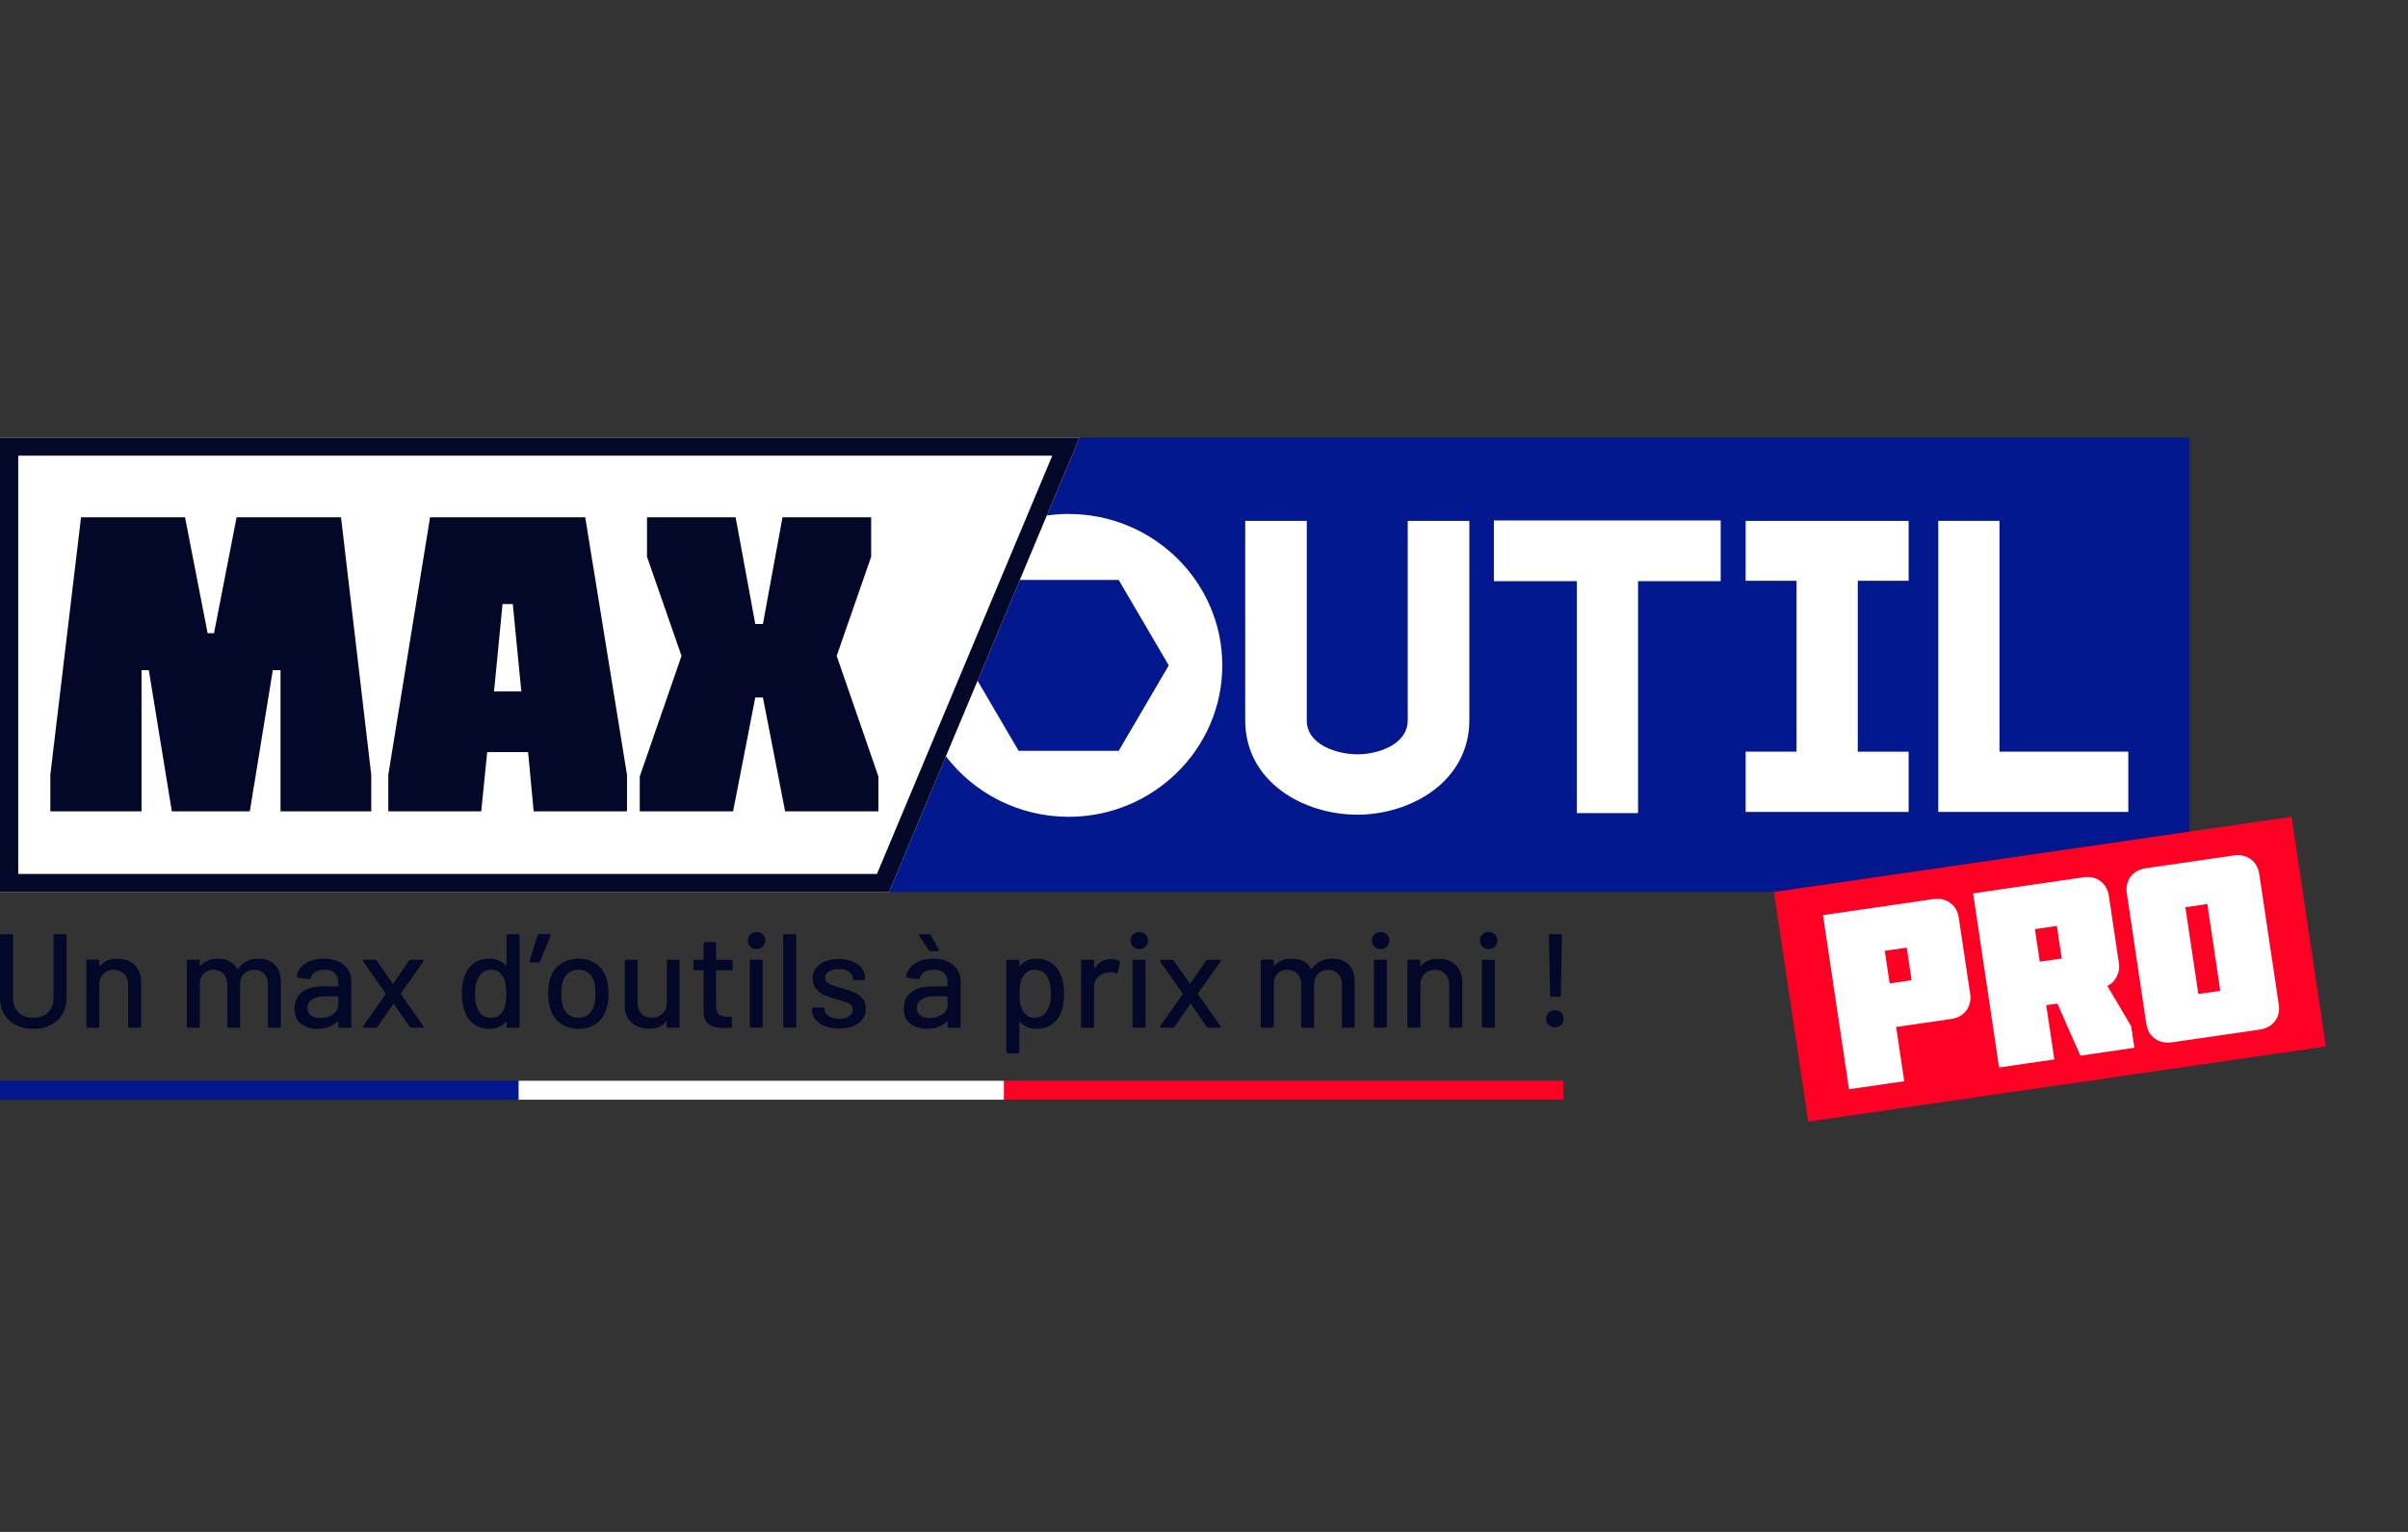 <svg width="176" height="112" viewBox="0 0 176 112" fill="none" xmlns="http://www.w3.org/2000/svg">
<rect x="0" y="0" width="176" height="112" fill="#333333" stroke="none"/>
<g clip-path="url(#clip0_1232_19861)">
<path d="M64.988 65.209H160.018V32H78.902L64.988 65.209Z" fill="#03188F"/>
<path d="M0 32V65.209H64.988L78.902 32H0Z" fill="white"/>
<path d="M64.096 63.895H1.332V33.313H76.911L64.096 63.895ZM0 32V65.209H64.988L78.902 32H0Z" fill="#030829"/>
<path d="M99.216 59.562C95.24 59.562 91.012 57.143 91.012 52.659V38.08H95.513V52.685C95.513 54.481 97.784 55.15 99.216 55.15C100.647 55.15 102.891 54.474 102.891 52.655V38.08H107.393V52.685C107.393 54.756 106.424 56.595 104.666 57.865C103.174 58.942 101.187 59.562 99.219 59.562H99.216Z" fill="white"/>
<path d="M119.725 59.447H115.253V42.489H109.187V38.05H125.765V42.489H119.725V59.447Z" fill="white"/>
<path d="M139.502 59.362H127.589V54.953H131.308V42.462H127.589V38.083H139.502V42.462H135.783V54.956H139.502V59.365V59.362Z" fill="white"/>
<path d="M155.557 59.362H141.669V38.08H146.141V54.953H155.557V59.362Z" fill="white"/>
<path d="M78.11 37.574C77.57 37.574 77.038 37.614 76.518 37.689L74.544 42.4H81.766L85.425 48.647L81.766 54.894H74.451L71.454 49.776L69.14 55.298C71.191 57.98 74.447 59.717 78.11 59.717C84.299 59.717 89.337 54.75 89.337 48.647C89.337 42.544 84.299 37.578 78.11 37.578V37.574Z" fill="white"/>
<path d="M37.859 79.016H0V80.401H37.859C37.859 80.401 37.889 80.401 37.906 80.401V79.019C37.906 79.019 37.876 79.019 37.859 79.019V79.016Z" fill="#03188F"/>
<path d="M73.422 79.016C73.422 79.016 73.392 79.016 73.375 79.016V80.398C73.375 80.398 73.405 80.398 73.422 80.398H114.278V79.013H73.422V79.016Z" fill="#FF0025"/>
<path d="M73.375 79.016H37.906V80.401H73.375V79.016Z" fill="white"/>
<path d="M1.165 74.939C0.799 74.752 0.513 74.489 0.31 74.148C0.103 73.806 0 73.416 0 72.972V68.4C0 68.334 0.033 68.301 0.1 68.301H0.852C0.919 68.301 0.952 68.334 0.952 68.4V72.992C0.952 73.416 1.089 73.757 1.362 74.02C1.635 74.282 1.994 74.41 2.437 74.41C2.88 74.41 3.236 74.279 3.506 74.02C3.776 73.76 3.912 73.416 3.912 72.992V68.4C3.912 68.334 3.945 68.301 4.012 68.301H4.764C4.831 68.301 4.864 68.334 4.864 68.4V72.972C4.864 73.416 4.764 73.806 4.561 74.151C4.358 74.492 4.075 74.758 3.709 74.942C3.343 75.129 2.917 75.221 2.437 75.221C1.958 75.221 1.532 75.129 1.162 74.942L1.165 74.939Z" fill="#030829"/>
<path d="M9.842 70.563C10.158 70.871 10.318 71.291 10.318 71.817V75.04C10.318 75.106 10.285 75.139 10.218 75.139H9.466C9.399 75.139 9.366 75.106 9.366 75.04V72.001C9.366 71.676 9.269 71.41 9.08 71.209C8.886 71.006 8.633 70.907 8.317 70.907C8.001 70.907 7.751 71.009 7.555 71.209C7.355 71.413 7.258 71.672 7.258 71.991V75.04C7.258 75.106 7.225 75.139 7.159 75.139H6.406C6.339 75.139 6.306 75.106 6.306 75.04V70.261C6.306 70.195 6.339 70.162 6.406 70.162H7.159C7.225 70.162 7.258 70.195 7.258 70.261V70.612C7.258 70.612 7.262 70.635 7.272 70.641C7.282 70.648 7.288 70.641 7.295 70.632C7.578 70.274 7.998 70.093 8.554 70.093C9.11 70.093 9.526 70.248 9.842 70.556V70.563Z" fill="#030829"/>
<path d="M20.09 70.543C20.38 70.839 20.526 71.252 20.526 71.781V75.044C20.526 75.11 20.493 75.142 20.427 75.142H19.684C19.617 75.142 19.584 75.11 19.584 75.044V71.975C19.584 71.65 19.494 71.39 19.311 71.197C19.128 71.006 18.885 70.908 18.582 70.908C18.279 70.908 18.029 71.003 17.84 71.19C17.65 71.377 17.553 71.633 17.553 71.951V75.041C17.553 75.106 17.52 75.139 17.453 75.139H16.711C16.644 75.139 16.611 75.106 16.611 75.041V71.971C16.611 71.646 16.521 71.387 16.338 71.193C16.155 71.003 15.912 70.904 15.609 70.904C15.306 70.904 15.063 70.999 14.88 71.187C14.696 71.377 14.607 71.63 14.607 71.948V75.037C14.607 75.103 14.573 75.136 14.507 75.136H13.754C13.688 75.136 13.654 75.103 13.654 75.037V70.258C13.654 70.192 13.688 70.159 13.754 70.159H14.507C14.573 70.159 14.607 70.192 14.607 70.258V70.589C14.607 70.589 14.61 70.612 14.62 70.619C14.63 70.625 14.64 70.619 14.653 70.609C14.943 70.264 15.366 70.09 15.922 70.09C16.258 70.09 16.548 70.153 16.784 70.281C17.02 70.409 17.207 70.596 17.34 70.842C17.36 70.868 17.38 70.868 17.4 70.842C17.56 70.589 17.77 70.399 18.029 70.274C18.289 70.149 18.579 70.087 18.895 70.087C19.398 70.087 19.794 70.235 20.084 70.53L20.09 70.543Z" fill="#030829"/>
<path d="M24.742 70.3C25.041 70.441 25.274 70.635 25.434 70.888C25.597 71.137 25.677 71.423 25.677 71.741V75.044C25.677 75.109 25.644 75.142 25.577 75.142H24.825C24.758 75.142 24.725 75.109 24.725 75.044V74.692C24.725 74.66 24.708 74.653 24.675 74.673C24.502 74.85 24.292 74.985 24.046 75.08C23.799 75.175 23.523 75.221 23.217 75.221C22.727 75.221 22.324 75.1 22.001 74.853C21.682 74.611 21.522 74.24 21.522 73.744C21.522 73.248 21.702 72.838 22.061 72.546C22.421 72.257 22.924 72.112 23.573 72.112H24.682C24.708 72.112 24.722 72.099 24.722 72.073V71.81C24.722 71.525 24.638 71.301 24.469 71.141C24.299 70.98 24.042 70.901 23.7 70.901C23.423 70.901 23.197 70.954 23.02 71.062C22.844 71.17 22.737 71.315 22.697 71.498C22.677 71.564 22.637 71.594 22.577 71.587L21.775 71.479C21.708 71.466 21.678 71.439 21.685 71.4C21.738 71.016 21.945 70.701 22.311 70.458C22.674 70.215 23.13 70.09 23.68 70.09C24.082 70.09 24.435 70.159 24.735 70.3H24.742ZM24.339 74.154C24.595 73.974 24.725 73.74 24.725 73.462V72.884C24.725 72.858 24.712 72.844 24.685 72.844H23.753C23.363 72.844 23.053 72.92 22.82 73.068C22.591 73.219 22.474 73.425 22.474 73.695C22.474 73.934 22.561 74.118 22.737 74.243C22.914 74.368 23.143 74.43 23.426 74.43C23.776 74.43 24.079 74.338 24.339 74.157V74.154Z" fill="#030829"/>
<path d="M26.529 75.106C26.516 75.083 26.52 75.057 26.54 75.024L28.184 72.69C28.198 72.67 28.198 72.651 28.184 72.631L26.54 70.287L26.52 70.238C26.52 70.192 26.549 70.169 26.609 70.169H27.412C27.465 70.169 27.505 70.189 27.532 70.228L28.69 71.899C28.69 71.899 28.707 71.909 28.72 71.909C28.734 71.909 28.744 71.909 28.75 71.899L29.899 70.228C29.926 70.189 29.965 70.169 30.019 70.169H30.881C30.921 70.169 30.948 70.182 30.961 70.202C30.974 70.225 30.971 70.251 30.951 70.284L29.306 72.628C29.3 72.647 29.3 72.667 29.306 72.687L30.951 75.021L30.971 75.07C30.971 75.116 30.941 75.139 30.881 75.139H30.069C30.015 75.139 29.976 75.119 29.949 75.08L28.8 73.409C28.8 73.409 28.784 73.389 28.77 73.389C28.757 73.389 28.747 73.396 28.74 73.409L27.582 75.08C27.555 75.119 27.515 75.139 27.462 75.139H26.609C26.57 75.139 26.543 75.129 26.529 75.106Z" fill="#030829"/>
<path d="M37.127 68.301H37.88C37.946 68.301 37.98 68.334 37.98 68.4V75.044C37.98 75.109 37.946 75.142 37.88 75.142H37.127C37.061 75.142 37.027 75.109 37.027 75.044V74.722C37.027 74.722 37.024 74.699 37.014 74.693C37.004 74.686 36.994 74.693 36.981 74.702C36.834 74.867 36.664 74.991 36.465 75.083C36.265 75.175 36.052 75.221 35.819 75.221C35.343 75.221 34.95 75.106 34.633 74.873C34.32 74.643 34.091 74.315 33.944 73.892C33.818 73.547 33.754 73.13 33.754 72.641C33.754 72.185 33.808 71.791 33.914 71.459C34.054 71.029 34.281 70.694 34.597 70.451C34.913 70.212 35.319 70.09 35.815 70.09C36.038 70.09 36.252 70.133 36.455 70.222C36.654 70.31 36.831 70.435 36.974 70.599C36.987 70.612 36.997 70.615 37.007 70.609C37.017 70.602 37.021 70.592 37.021 70.579V68.4C37.021 68.334 37.054 68.301 37.12 68.301H37.127ZM37.007 72.651C37.007 72.103 36.924 71.686 36.761 71.4C36.568 71.068 36.288 70.901 35.919 70.901C35.522 70.901 35.229 71.059 35.036 71.37C34.823 71.695 34.72 72.126 34.72 72.661C34.72 73.163 34.803 73.567 34.966 73.872C35.159 74.23 35.472 74.41 35.909 74.41C36.291 74.41 36.581 74.233 36.781 73.882C36.934 73.609 37.007 73.199 37.007 72.651Z" fill="#030829"/>
<path d="M40.243 68.334C40.26 68.357 40.26 68.383 40.247 68.416L39.474 70.29C39.454 70.343 39.418 70.369 39.364 70.369H38.798C38.765 70.369 38.742 70.359 38.725 70.34C38.708 70.32 38.705 70.294 38.712 70.261L39.288 68.373C39.308 68.321 39.348 68.294 39.408 68.294H40.17C40.203 68.294 40.227 68.308 40.243 68.327V68.334Z" fill="#030829"/>
<path d="M41.009 74.853C40.646 74.611 40.39 74.269 40.247 73.832C40.127 73.481 40.067 73.084 40.067 72.641C40.067 72.198 40.123 71.787 40.237 71.469C40.383 71.039 40.636 70.701 40.999 70.458C41.362 70.215 41.795 70.09 42.298 70.09C42.774 70.09 43.187 70.212 43.543 70.458C43.899 70.704 44.149 71.035 44.302 71.459C44.422 71.791 44.482 72.181 44.482 72.631C44.482 73.081 44.422 73.488 44.302 73.832C44.156 74.269 43.906 74.611 43.55 74.853C43.193 75.096 42.774 75.221 42.291 75.221C41.808 75.221 41.375 75.1 41.013 74.853H41.009ZM42.98 74.19C43.18 74.043 43.32 73.836 43.406 73.57C43.48 73.324 43.516 73.015 43.516 72.651C43.516 72.286 43.483 71.984 43.416 71.741C43.33 71.475 43.19 71.269 42.99 71.121C42.79 70.973 42.551 70.901 42.268 70.901C41.985 70.901 41.762 70.973 41.565 71.121C41.369 71.269 41.226 71.475 41.139 71.741C41.066 71.968 41.029 72.273 41.029 72.651C41.029 73.028 41.066 73.334 41.139 73.57C41.219 73.836 41.359 74.043 41.562 74.19C41.762 74.338 42.005 74.41 42.291 74.41C42.554 74.41 42.787 74.338 42.983 74.19H42.98Z" fill="#030829"/>
<path d="M48.83 70.166H49.573C49.639 70.166 49.673 70.198 49.673 70.264V75.044C49.673 75.109 49.639 75.142 49.573 75.142H48.83C48.764 75.142 48.73 75.109 48.73 75.044V74.683C48.73 74.683 48.724 74.663 48.717 74.66C48.707 74.66 48.697 74.66 48.684 74.673C48.421 75.031 48.015 75.211 47.465 75.211C47.142 75.211 46.843 75.149 46.57 75.024C46.297 74.899 46.077 74.719 45.91 74.476C45.744 74.236 45.664 73.941 45.664 73.596V70.264C45.664 70.198 45.697 70.166 45.764 70.166H46.506C46.573 70.166 46.606 70.198 46.606 70.264V73.304C46.606 73.642 46.696 73.908 46.879 74.105C47.062 74.302 47.316 74.397 47.648 74.397C47.981 74.397 48.244 74.299 48.441 74.098C48.637 73.898 48.737 73.635 48.737 73.301V70.261C48.737 70.195 48.77 70.162 48.837 70.162L48.83 70.166Z" fill="#030829"/>
<path d="M53.448 70.937H52.379C52.353 70.937 52.339 70.95 52.339 70.977V73.567C52.339 73.839 52.403 74.036 52.529 74.157C52.656 74.279 52.849 74.338 53.115 74.338H53.401C53.468 74.338 53.501 74.371 53.501 74.436V75.044C53.501 75.109 53.468 75.142 53.401 75.142C53.188 75.155 53.038 75.162 52.945 75.162C52.442 75.162 52.066 75.073 51.81 74.893C51.557 74.712 51.427 74.384 51.427 73.901V70.98C51.427 70.954 51.414 70.94 51.387 70.94H50.781C50.714 70.94 50.681 70.907 50.681 70.842V70.264C50.681 70.198 50.714 70.166 50.781 70.166H51.387C51.414 70.166 51.427 70.153 51.427 70.126V68.974C51.427 68.908 51.46 68.876 51.527 68.876H52.239C52.306 68.876 52.339 68.908 52.339 68.974V70.126C52.339 70.153 52.353 70.166 52.379 70.166H53.448C53.514 70.166 53.548 70.198 53.548 70.264V70.842C53.548 70.907 53.514 70.94 53.448 70.94V70.937Z" fill="#030829"/>
<path d="M54.837 69.21C54.717 69.092 54.657 68.944 54.657 68.761C54.657 68.577 54.717 68.429 54.837 68.311C54.956 68.193 55.106 68.133 55.293 68.133C55.479 68.133 55.629 68.193 55.749 68.311C55.869 68.429 55.929 68.577 55.929 68.761C55.929 68.944 55.869 69.092 55.749 69.21C55.629 69.329 55.479 69.388 55.293 69.388C55.106 69.388 54.956 69.329 54.837 69.21ZM54.797 75.034V70.264C54.797 70.198 54.83 70.166 54.897 70.166H55.649C55.715 70.166 55.749 70.198 55.749 70.264V75.034C55.749 75.1 55.715 75.132 55.649 75.132H54.897C54.83 75.132 54.797 75.1 54.797 75.034Z" fill="#030829"/>
<path d="M57.244 75.044V68.4C57.244 68.334 57.277 68.301 57.343 68.301H58.096C58.163 68.301 58.196 68.334 58.196 68.4V75.044C58.196 75.109 58.163 75.142 58.096 75.142H57.343C57.277 75.142 57.244 75.109 57.244 75.044Z" fill="#030829"/>
<path d="M60.3 75.024C60 74.906 59.767 74.745 59.601 74.542C59.434 74.338 59.355 74.112 59.355 73.862V73.754C59.355 73.688 59.388 73.655 59.454 73.655H60.167C60.233 73.655 60.267 73.688 60.267 73.754V73.803C60.267 73.987 60.367 74.144 60.57 74.282C60.77 74.42 61.026 74.486 61.339 74.486C61.652 74.486 61.878 74.424 62.061 74.295C62.248 74.167 62.338 74.007 62.338 73.813C62.338 73.619 62.251 73.481 62.081 73.389C61.908 73.294 61.632 73.196 61.249 73.091C60.873 72.986 60.556 72.881 60.303 72.772C60.05 72.664 59.834 72.513 59.661 72.313C59.484 72.112 59.398 71.86 59.398 71.544C59.398 71.108 59.571 70.76 59.917 70.504C60.263 70.248 60.726 70.117 61.299 70.117C61.682 70.117 62.021 70.175 62.314 70.297C62.607 70.418 62.834 70.586 62.994 70.799C63.153 71.016 63.23 71.256 63.23 71.522V71.551C63.23 71.617 63.197 71.65 63.13 71.65H62.438C62.371 71.65 62.338 71.617 62.338 71.551V71.522C62.338 71.331 62.245 71.174 62.055 71.049C61.865 70.921 61.612 70.858 61.286 70.858C60.996 70.858 60.76 70.914 60.576 71.026C60.393 71.137 60.303 71.285 60.303 71.475C60.303 71.666 60.39 71.807 60.566 71.906C60.743 72.004 61.023 72.109 61.412 72.217C61.795 72.323 62.115 72.424 62.368 72.526C62.621 72.628 62.837 72.775 63.017 72.976C63.197 73.176 63.283 73.432 63.283 73.754C63.283 74.197 63.107 74.548 62.754 74.808C62.401 75.067 61.928 75.198 61.342 75.198C60.946 75.198 60.596 75.139 60.297 75.021L60.3 75.024Z" fill="#030829"/>
<path d="M69.28 70.3C69.579 70.441 69.812 70.635 69.972 70.888C70.135 71.137 70.215 71.423 70.215 71.741V75.044C70.215 75.109 70.182 75.142 70.115 75.142H69.363C69.296 75.142 69.263 75.109 69.263 75.044V74.693C69.263 74.66 69.246 74.653 69.213 74.673C69.04 74.85 68.83 74.985 68.584 75.08C68.337 75.175 68.061 75.221 67.755 75.221C67.265 75.221 66.862 75.1 66.54 74.853C66.22 74.611 66.06 74.24 66.06 73.744C66.06 73.248 66.24 72.838 66.599 72.546C66.959 72.257 67.462 72.112 68.111 72.112H69.22C69.246 72.112 69.26 72.099 69.26 72.073V71.81C69.26 71.525 69.177 71.302 69.007 71.141C68.837 70.98 68.581 70.901 68.237 70.901C67.961 70.901 67.735 70.954 67.558 71.062C67.382 71.17 67.275 71.315 67.235 71.499C67.215 71.564 67.175 71.594 67.115 71.587L66.313 71.479C66.246 71.466 66.216 71.439 66.223 71.4C66.276 71.016 66.483 70.701 66.849 70.458C67.212 70.215 67.668 70.09 68.218 70.09C68.62 70.09 68.973 70.159 69.273 70.3H69.28ZM68.877 74.154C69.133 73.974 69.263 73.741 69.263 73.462V72.884C69.263 72.858 69.25 72.844 69.223 72.844H68.291C67.901 72.844 67.592 72.92 67.359 73.068C67.129 73.219 67.012 73.425 67.012 73.695C67.012 73.934 67.099 74.118 67.275 74.243C67.452 74.368 67.681 74.43 67.965 74.43C68.314 74.43 68.617 74.338 68.877 74.157V74.154ZM68.62 69.473C68.62 69.493 68.61 69.509 68.597 69.522C68.581 69.535 68.561 69.542 68.534 69.542H67.998C67.951 69.542 67.911 69.519 67.878 69.473L67.185 68.419C67.172 68.393 67.165 68.373 67.165 68.36C67.165 68.321 67.192 68.301 67.245 68.301H67.908C67.968 68.301 68.008 68.324 68.028 68.37L68.614 69.424C68.614 69.424 68.624 69.453 68.624 69.473H68.62Z" fill="#030829"/>
<path d="M77.77 72.667C77.77 73.124 77.717 73.517 77.61 73.849C77.471 74.286 77.244 74.624 76.928 74.86C76.612 75.096 76.205 75.218 75.709 75.218C75.486 75.218 75.273 75.175 75.07 75.087C74.867 74.998 74.694 74.873 74.551 74.709C74.537 74.696 74.527 74.693 74.517 74.699C74.507 74.706 74.504 74.716 74.504 74.729V76.909C74.504 76.974 74.471 77.007 74.404 77.007H73.652C73.585 77.007 73.552 76.974 73.552 76.909V70.264C73.552 70.198 73.585 70.166 73.652 70.166H74.404C74.471 70.166 74.504 70.198 74.504 70.264V70.586C74.504 70.586 74.511 70.609 74.517 70.615C74.527 70.622 74.537 70.619 74.551 70.606C74.697 70.442 74.867 70.317 75.067 70.225C75.266 70.133 75.48 70.087 75.713 70.087C76.189 70.087 76.582 70.202 76.898 70.435C77.211 70.668 77.441 70.993 77.587 71.416C77.714 71.768 77.777 72.185 77.777 72.667H77.77ZM76.808 72.647C76.808 72.145 76.725 71.741 76.562 71.436C76.368 71.078 76.055 70.898 75.619 70.898C75.237 70.898 74.947 71.075 74.747 71.426C74.587 71.705 74.511 72.116 74.511 72.657C74.511 73.199 74.597 73.623 74.767 73.908C74.96 74.24 75.24 74.407 75.609 74.407C76.006 74.407 76.299 74.249 76.492 73.938C76.701 73.626 76.808 73.196 76.808 72.647Z" fill="#030829"/>
<path d="M81.802 70.244C81.848 70.264 81.865 70.303 81.852 70.363L81.692 71.095C81.685 71.154 81.645 71.173 81.572 71.154C81.459 71.108 81.329 71.085 81.176 71.085L81.036 71.095C80.726 71.108 80.47 71.213 80.267 71.413C80.064 71.613 79.964 71.869 79.964 72.191V75.044C79.964 75.109 79.931 75.142 79.864 75.142H79.112C79.045 75.142 79.012 75.109 79.012 75.044V70.264C79.012 70.198 79.045 70.166 79.112 70.166H79.864C79.931 70.166 79.964 70.198 79.964 70.264V70.783C79.964 70.802 79.967 70.812 79.977 70.816C79.987 70.819 79.994 70.816 80.001 70.802C80.297 70.346 80.703 70.12 81.219 70.12C81.429 70.12 81.622 70.162 81.795 70.248L81.802 70.244Z" fill="#030829"/>
<path d="M82.814 69.21C82.694 69.092 82.634 68.944 82.634 68.761C82.634 68.577 82.694 68.429 82.814 68.311C82.934 68.193 83.084 68.133 83.27 68.133C83.457 68.133 83.606 68.193 83.726 68.311C83.846 68.429 83.906 68.577 83.906 68.761C83.906 68.944 83.846 69.092 83.726 69.21C83.606 69.329 83.457 69.388 83.27 69.388C83.084 69.388 82.934 69.329 82.814 69.21ZM82.774 75.034V70.264C82.774 70.198 82.807 70.166 82.874 70.166H83.626C83.693 70.166 83.726 70.198 83.726 70.264V75.034C83.726 75.1 83.693 75.132 83.626 75.132H82.874C82.807 75.132 82.774 75.1 82.774 75.034Z" fill="#030829"/>
<path d="M84.785 75.106C84.772 75.083 84.775 75.057 84.795 75.024L86.44 72.69C86.453 72.67 86.453 72.651 86.44 72.631L84.795 70.287L84.775 70.238C84.775 70.192 84.805 70.169 84.865 70.169H85.668C85.721 70.169 85.761 70.189 85.788 70.228L86.946 71.899C86.946 71.899 86.963 71.909 86.976 71.909C86.99 71.909 86.999 71.909 87.006 71.899L88.155 70.228C88.181 70.189 88.221 70.169 88.275 70.169H89.137C89.177 70.169 89.204 70.182 89.217 70.202C89.23 70.225 89.227 70.251 89.207 70.284L87.562 72.628C87.555 72.647 87.555 72.667 87.562 72.687L89.207 75.021L89.227 75.07C89.227 75.116 89.197 75.139 89.137 75.139H88.325C88.271 75.139 88.231 75.119 88.205 75.08L87.056 73.409C87.056 73.409 87.039 73.389 87.026 73.389C87.013 73.389 87.003 73.396 86.996 73.409L85.838 75.08C85.811 75.119 85.771 75.139 85.718 75.139H84.865C84.825 75.139 84.799 75.129 84.785 75.106Z" fill="#030829"/>
<path d="M98.583 70.543C98.873 70.839 99.019 71.252 99.019 71.781V75.044C99.019 75.11 98.986 75.142 98.919 75.142H98.177C98.11 75.142 98.077 75.11 98.077 75.044V71.975C98.077 71.65 97.987 71.39 97.804 71.197C97.621 71.006 97.378 70.908 97.075 70.908C96.772 70.908 96.522 71.003 96.332 71.19C96.142 71.377 96.046 71.633 96.046 71.951V75.041C96.046 75.106 96.013 75.139 95.946 75.139H95.203C95.137 75.139 95.104 75.106 95.104 75.041V71.971C95.104 71.646 95.014 71.387 94.831 71.193C94.647 71.003 94.404 70.904 94.101 70.904C93.798 70.904 93.555 70.999 93.372 71.187C93.189 71.377 93.099 71.63 93.099 71.948V75.037C93.099 75.103 93.066 75.136 92.999 75.136H92.247C92.18 75.136 92.147 75.103 92.147 75.037V70.258C92.147 70.192 92.18 70.159 92.247 70.159H92.999C93.066 70.159 93.099 70.192 93.099 70.258V70.589C93.099 70.589 93.103 70.612 93.112 70.619C93.123 70.625 93.132 70.619 93.146 70.609C93.436 70.264 93.858 70.09 94.414 70.09C94.751 70.09 95.04 70.153 95.277 70.281C95.513 70.409 95.7 70.596 95.833 70.842C95.853 70.868 95.873 70.868 95.893 70.842C96.052 70.589 96.262 70.399 96.522 70.274C96.782 70.149 97.071 70.087 97.388 70.087C97.89 70.087 98.287 70.235 98.576 70.53L98.583 70.543Z" fill="#030829"/>
<path d="M100.454 69.21C100.334 69.092 100.274 68.944 100.274 68.761C100.274 68.577 100.334 68.429 100.454 68.311C100.574 68.193 100.723 68.133 100.91 68.133C101.096 68.133 101.246 68.193 101.366 68.311C101.486 68.429 101.546 68.577 101.546 68.761C101.546 68.944 101.486 69.092 101.366 69.21C101.246 69.329 101.096 69.388 100.91 69.388C100.723 69.388 100.574 69.329 100.454 69.21ZM100.414 75.034V70.264C100.414 70.198 100.447 70.166 100.514 70.166H101.266C101.333 70.166 101.366 70.198 101.366 70.264V75.034C101.366 75.1 101.333 75.132 101.266 75.132H100.514C100.447 75.132 100.414 75.1 100.414 75.034Z" fill="#030829"/>
<path d="M106.4 70.563C106.716 70.871 106.876 71.291 106.876 71.817V75.04C106.876 75.106 106.843 75.139 106.776 75.139H106.024C105.957 75.139 105.924 75.106 105.924 75.04V72.001C105.924 71.676 105.827 71.41 105.638 71.209C105.445 71.006 105.192 70.907 104.875 70.907C104.559 70.907 104.309 71.009 104.113 71.209C103.913 71.413 103.816 71.672 103.816 71.991V75.04C103.816 75.106 103.783 75.139 103.717 75.139H102.964C102.898 75.139 102.864 75.106 102.864 75.04V70.261C102.864 70.195 102.898 70.162 102.964 70.162H103.717C103.783 70.162 103.816 70.195 103.816 70.261V70.612C103.816 70.612 103.82 70.635 103.83 70.641C103.84 70.648 103.846 70.641 103.853 70.632C104.136 70.274 104.556 70.093 105.112 70.093C105.668 70.093 106.084 70.248 106.4 70.556V70.563Z" fill="#030829"/>
<path d="M108.351 69.21C108.231 69.092 108.171 68.944 108.171 68.761C108.171 68.577 108.231 68.429 108.351 68.311C108.471 68.193 108.621 68.133 108.807 68.133C108.994 68.133 109.144 68.193 109.263 68.311C109.383 68.429 109.443 68.577 109.443 68.761C109.443 68.944 109.383 69.092 109.263 69.21C109.144 69.329 108.994 69.388 108.807 69.388C108.621 69.388 108.471 69.329 108.351 69.21ZM108.311 75.034V70.264C108.311 70.198 108.345 70.166 108.411 70.166H109.164C109.23 70.166 109.263 70.198 109.263 70.264V75.034C109.263 75.1 109.23 75.132 109.164 75.132H108.411C108.345 75.132 108.311 75.1 108.311 75.034Z" fill="#030829"/>
<path d="M113.189 74.935C113.069 74.817 113.009 74.669 113.009 74.486C113.009 74.302 113.069 74.154 113.189 74.036C113.309 73.918 113.459 73.859 113.645 73.859C113.832 73.859 113.981 73.918 114.101 74.036C114.221 74.154 114.281 74.302 114.281 74.486C114.281 74.669 114.221 74.817 114.101 74.935C113.981 75.054 113.832 75.113 113.645 75.113C113.459 75.113 113.309 75.054 113.189 74.935ZM113.299 72.775L113.209 68.396C113.209 68.33 113.242 68.298 113.309 68.298H114.061C114.128 68.298 114.161 68.33 114.161 68.396L114.081 72.775C114.081 72.841 114.048 72.874 113.981 72.874H113.395C113.329 72.874 113.296 72.841 113.296 72.775H113.299Z" fill="#030829"/>
<path d="M27.135 59.319H20.503V48.998H19.94L18.259 59.319H12.559L10.877 48.998H10.345V59.319H3.679V56.647L5.923 37.82H13.524L15.176 46.296H15.642L17.293 37.82H24.925L27.135 56.647V59.319Z" fill="#030829"/>
<path d="M64.202 59.319H57.384L55.762 50.994H55.203L53.581 59.319H46.759V56.769L49.812 47.954L47.289 40.706V37.82H53.768L55.203 45.62H55.762L57.194 37.82H63.673V40.706L61.153 47.954L64.202 56.769V59.319Z" fill="#030829"/>
<path d="M42.774 37.82H31.434L28.381 56.647V59.319H35.173L35.609 54.989H38.599L39.005 59.319H45.827V56.647L42.774 37.82ZM36.109 50.551L36.731 44.163H37.48L38.103 50.551H36.109Z" fill="#030829"/>
<path d="M167.491 59.716L129.657 65.211L132.165 82.002L170 76.507L167.491 59.716Z" fill="#FF0025"/>
<path d="M138.589 75.083L139.182 79.049L135.143 79.636L133.242 66.906L141.303 65.734C142.262 65.596 143.024 66.154 143.164 67.08L144 72.664C144.14 73.59 143.574 74.361 142.615 74.499L138.593 75.083H138.589ZM138.113 71.899L139.718 71.666L139.362 69.283L137.757 69.516L138.113 71.899Z" fill="white"/>
<path d="M152.294 64.138C153.236 64.001 153.995 64.559 154.135 65.488L154.881 70.487C154.97 71.088 154.611 71.827 154.025 72.079L155.766 75.024L156.003 76.606L152.054 77.181L150.372 73.373L149.56 73.491L150.153 77.457L146.114 78.044L144.213 65.314L152.29 64.138H152.294ZM148.731 67.927L149.087 70.31L150.692 70.077L150.336 67.694L148.731 67.927Z" fill="white"/>
<path d="M158.736 76.209C157.777 76.347 157.015 75.789 156.875 74.863L155.446 65.297C155.307 64.368 155.873 63.62 156.831 63.479L163.267 62.543C164.226 62.405 164.989 62.963 165.129 63.889L166.557 73.455C166.697 74.384 166.131 75.132 165.172 75.274L158.736 76.209ZM159.728 66.328L160.677 72.674L162.282 72.441L161.333 66.095L159.728 66.328Z" fill="white"/>
</g>
<defs>
<clipPath id="clip0_1232_19861">
<rect width="170" height="50" fill="white" transform="translate(0 32)"/>
</clipPath>
</defs>
</svg>
